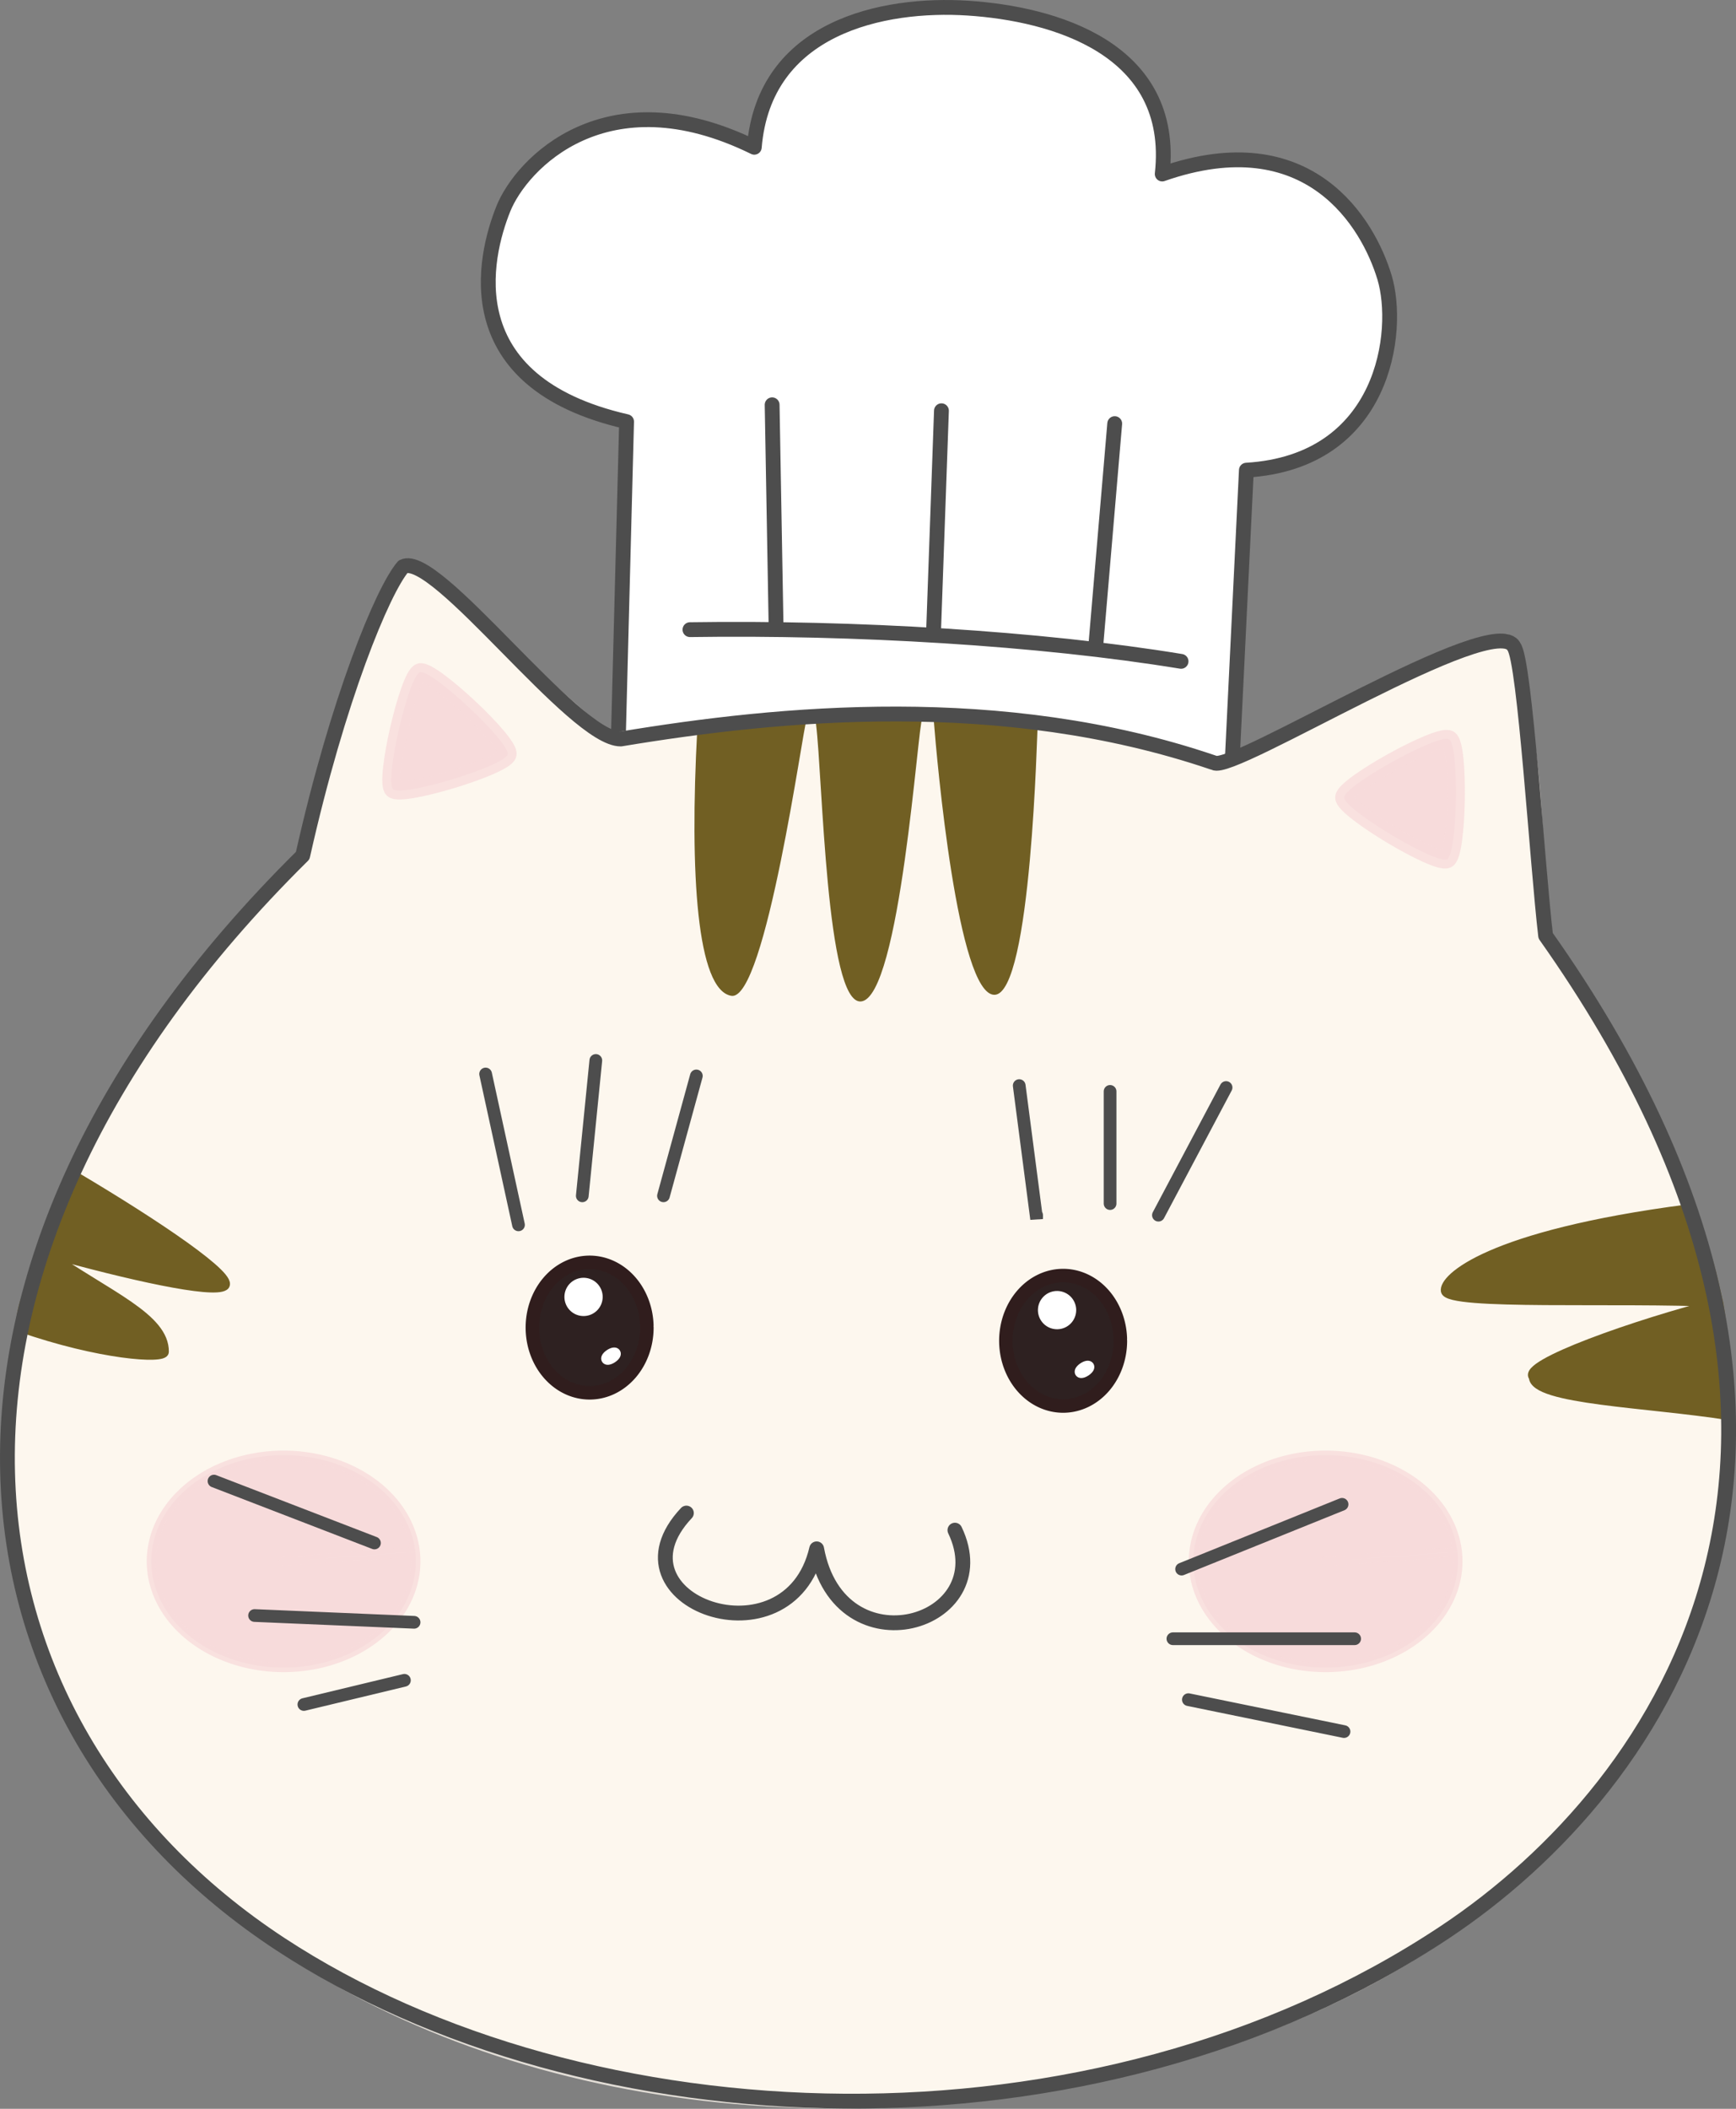 <?xml version="1.0" encoding="UTF-8" standalone="no"?>
<!-- Created with Inkscape (http://www.inkscape.org/) -->

<svg
   width="82.007mm"
   height="99.58mm"
   viewBox="0 0 82.007 99.58"
   version="1.1"
   id="svg1"
   xml:space="preserve"
   inkscape:version="1.4 (e7c3feb1, 2024-10-09)"
   sodipodi:docname="recipe.svg"
   inkscape:export-filename="スタンプ用.png"
   inkscape:export-xdpi="96"
   inkscape:export-ydpi="96"
   xmlns:inkscape="http://www.inkscape.org/namespaces/inkscape"
   xmlns:sodipodi="http://sodipodi.sourceforge.net/DTD/sodipodi-0.dtd"
   xmlns="http://www.w3.org/2000/svg"
   xmlns:svg="http://www.w3.org/2000/svg"><rect x="0" y="0" width="82.007" height="99.58" fill="#808080" stroke="none"/><sodipodi:namedview
     id="namedview1"
     pagecolor="#ffffff"
     bordercolor="#000000"
     borderopacity="0.25"
     inkscape:showpageshadow="2"
     inkscape:pageopacity="0.0"
     inkscape:pagecheckerboard="0"
     inkscape:deskcolor="#d1d1d1"
     inkscape:document-units="mm"
     showguides="false"
     inkscape:zoom="2"
     inkscape:cx="115"
     inkscape:cy="189.5"
     inkscape:window-width="2376"
     inkscape:window-height="1363"
     inkscape:window-x="0"
     inkscape:window-y="25"
     inkscape:window-maximized="0"
     inkscape:current-layer="g1"
     showgrid="false" /><defs
     id="defs1"><linearGradient
       id="swatch30"
       inkscape:swatch="solid"><stop
         style="stop-color:#848484;stop-opacity:0.483;"
         offset="0"
         id="stop30" /></linearGradient><linearGradient
       id="swatch54"
       inkscape:swatch="solid"><stop
         style="stop-color:#fdf7ee;stop-opacity:1;"
         offset="0"
         id="stop54" /></linearGradient><linearGradient
       id="swatch45"
       inkscape:swatch="solid"><stop
         style="stop-color:#e06241;stop-opacity:1;"
         offset="0"
         id="stop45" /></linearGradient><linearGradient
       id="swatch39"
       inkscape:swatch="solid"><stop
         style="stop-color:#e06241;stop-opacity:1;"
         offset="0"
         id="stop39" /></linearGradient><clipPath
       clipPathUnits="userSpaceOnUse"
       id="clipPath99"><path
         id="path100"
         style="fill:#ff0000;fill-opacity:1;fill-rule:nonzero;stroke:none;stroke-width:0.265"
         d="m 156.011,46.908 v 21.249 h 27.856 V 55.047 c -0.266,0.202 -0.54,0.395 -0.814,0.586 -2.736,1.904 -4.993,1.034 -5.417,-0.655 -1.106,-0.319 -2.13,-1.526 -2.397,-3.724 -0.077,-0.637 -0.132,-1.275 -0.181,-1.915 -0.065,-0.874 0.062,-1.702 0.466,-2.431 z m 12.486,1.18 c 0.109,0.002 0.219,0.005 0.329,0.006 1.429,0.084 2.657,0.782 3.839,1.527 0.774,0.487 1.388,0.977 1.929,1.741 0.32,0.453 0.46,0.845 0.672,1.342 0.315,0.846 0.524,1.736 0.476,2.636 0.16,0.458 0.288,0.927 0.362,1.407 0.03,0.194 0.044,0.391 0.067,0.586 0.036,0.641 -0.012,1.289 -0.181,1.902 0.186,0.26 0.367,0.522 0.536,0.794 h -5.3e-4 c 2.975,4.781 -1.615,7.229 -4.994,2.724 -0.024,-0.031 -0.048,-0.062 -0.072,-0.093 -0.891,0.147 -1.788,0.2 -2.689,0.149 -0.878,-0.061 -1.723,-0.306 -2.545,-0.609 -0.601,-0.278 -1.237,-0.56 -1.748,-0.994 -0.17,-0.145 -0.329,-0.304 -0.494,-0.455 -0.136,-0.174 -0.286,-0.337 -0.407,-0.521 -0.274,-0.418 -0.474,-0.889 -0.587,-1.378 -4.206,-1.869 -2.982,-6.102 0.969,-5.54 -0.513,-1.135 -0.545,-2.14 0.086,-3.305 0.414,-0.763 0.952,-0.969 1.63,-1.358 0.794,-0.305 1.639,-0.526 2.494,-0.558 0.109,-0.004 0.219,-0.003 0.328,-0.002 z m 12.24,0.629 c 5.3e-4,-0.011 -0.007,0.021 -0.01,0.032 2e-5,0.022 2.7e-4,0.043 5.3e-4,0.065 0.003,-0.032 0.007,-0.063 0.009,-0.097 z" /></clipPath><clipPath
       clipPathUnits="userSpaceOnUse"
       id="clipPath105"><path
         id="path106"
         style="fill:#ff0000;fill-opacity:1;fill-rule:nonzero;stroke:none;stroke-width:0.265"
         d="m 164.251,30.417 v 25.396 h 24.69 V 38.926 c -0.049,0.055 -0.097,0.11 -0.148,0.162 -0.116,0.12 -0.245,0.227 -0.368,0.34 -0.797,0.658 -1.815,1.007 -2.857,0.85 -0.77,-0.116 -0.992,-0.293 -1.623,-0.63 -0.41,-0.255 -0.783,-0.562 -1.154,-0.869 -0.694,-0.574 -1.182,-1.168 -1.497,-1.748 -0.337,-0.494 -0.627,-1.021 -0.87,-1.57 -0.105,-0.237 -0.192,-0.482 -0.288,-0.723 -0.449,-1.287 -0.863,-2.71 -0.286,-4.043 0.041,-0.096 0.09,-0.188 0.143,-0.278 z m 20.958,1.392 c -0.009,-0.001 0.003,0.097 0.011,0.133 0.008,0.035 0.026,0.093 0.038,0.138 0.003,0.002 0.005,0.005 0.008,0.007 8e-5,-0.018 5.3e-4,-0.031 5.3e-4,-0.05 -2e-4,-0.076 -0.019,-0.153 -0.052,-0.221 -0.002,-0.005 -0.004,-0.007 -0.006,-0.007 z m 1.65,1.318 c -0.07,0.006 -0.14,0.013 -0.21,0.019 0.095,0.011 0.191,0.014 0.292,0.004 0.028,-0.003 -0.055,-0.015 -0.082,-0.023 z m -10.042,2.115 c 0.15,5.29e-4 0.3,0.007 0.45,0.02 0.998,0.089 1.176,0.244 2.083,0.62 0.296,0.205 0.615,0.381 0.889,0.615 0.948,0.811 1.531,1.934 1.875,3.112 0.065,0.223 0.109,0.452 0.163,0.677 0.177,0.972 0.324,1.789 0.158,2.548 3.124,1.327 2.345,5.244 -2.346,5.253 -0.898,0.002 -1.796,0.007 -2.694,-0.025 -1.17,-0.071 -2.35,-0.201 -3.471,-0.563 -0.239,-0.077 -0.472,-0.174 -0.708,-0.261 -1.512,-0.631 -2.65,-1.794 -3.664,-3.041 -0.769,-1.046 -1.649,-2.364 -1.568,-3.731 0.029,-0.495 0.212,-0.968 0.318,-1.452 0.255,-0.38 0.457,-0.801 0.764,-1.141 1.116,-1.237 3.101,-1.743 4.656,-2.143 1.02,-0.207 2.048,-0.494 3.096,-0.49 z m 0.003,6.917 c -0.003,0.006 -0.006,0.012 -0.009,0.017 -0.016,0.027 -0.022,0.082 -0.02,0.128 0.015,0.002 0.03,0.004 0.045,0.006 -0.002,-0.036 -0.009,-0.092 -0.016,-0.15 z" /></clipPath><clipPath
       clipPathUnits="userSpaceOnUse"
       id="clipPath115"><path
         id="path116"
         style="fill:#ff0000;fill-opacity:1;fill-rule:nonzero;stroke:none;stroke-width:0.265"
         d="M 170.038,13.084 V 43.15 H 189.683 V 22.17 c -0.393,0.239 -0.784,0.393 -1.159,0.468 0.008,0.751 -0.197,1.629 -0.694,2.597 -0.197,0.385 -0.399,0.767 -0.641,1.126 -0.115,0.166 -0.224,0.337 -0.346,0.498 -0.085,0.112 -0.174,0.219 -0.264,0.325 -0.014,0.069 -0.025,0.138 -0.041,0.206 -0.252,0.767 -0.298,1.053 -0.723,1.752 -0.601,0.987 -1.425,1.783 -2.463,2.302 -0.359,0.179 -0.749,0.287 -1.124,0.431 -0.374,0.076 -0.744,0.172 -1.121,0.227 -0.659,0.096 -1.506,0.112 -2.169,0.124 -1.247,0.024 -2.495,0.028 -3.74,-0.042 -1.424,-0.219 -1.757,-0.116 -3.074,-1.188 -0.805,-0.654 -1.055,-2.03 -1.118,-3.013 -0.009,-0.59 -0.025,-0.749 0.028,-1.35 0.097,-1.087 0.354,-2.154 0.768,-3.163 0.354,-0.761 0.424,-0.996 0.929,-1.705 0.63,-0.885 1.497,-1.576 2.435,-2.107 0.213,-0.101 0.421,-0.212 0.638,-0.304 0.804,-0.341 1.666,-0.553 2.537,-0.615 -0.007,-0.206 -0.014,-0.412 -0.002,-0.617 0.076,-1.283 0.628,-2.499 1.288,-3.577 0.147,-0.205 0.285,-0.416 0.442,-0.614 0.24,-0.303 0.502,-0.585 0.78,-0.846 z m 9.099,12.606 c -0.029,-8.73e-4 0.055,0.015 0.083,0.022 0.066,0.003 0.13,9.52e-4 0.194,-0.004 -0.093,-0.009 -0.185,-0.015 -0.277,-0.018 z" /></clipPath><clipPath
       clipPathUnits="userSpaceOnUse"
       id="clipPath109"><path
         id="path110"
         style="fill:#ff0000;fill-opacity:1;fill-rule:nonzero;stroke:none;stroke-width:0.265"
         d="M 7.653,64.524 V 141.634 H 205.539 L 207.445,61.648 203.422,8.168 Z M 139.661,67.77 c 2.119,-0.353 1.173,0.173 0.621,1.396 -0.383,0.849 -3.11,-0.47 -3.546,-0.504 -1.758,-0.135 1.667,-0.682 2.925,-0.892 z M 36.575,93.1 c 1.236,0.072 -1.099,1.546 -2.665,2.154 -0.081,0.031 -0.161,0.063 -0.242,0.094 -0.375,0.15 -0.742,0.112 -1.098,0.304 -0.536,-1.066 -1.936,-0.338 -0.213,-1.335 1.318,-0.763 3.622,-1.252 4.217,-1.217 z m 9.187,14.948 c 1.335,-1.302 1.616,1.146 0.138,2.355 -0.525,0.429 -1.873,1.99 -2.451,1.631 -1.832,-1.137 -2.143,-1.399 -0.267,-2.064 0.716,-0.595 1.879,-1.238 2.58,-1.922 z"
         sodipodi:nodetypes="ccccccssssssccsssssss" /></clipPath></defs><path
     id="path69"
     style="display:inline;fill:#ffffff;fill-opacity:1;stroke:#4d4d4d;stroke-width:0.7;stroke-linecap:round;stroke-linejoin:round;stroke-dasharray:none;stroke-opacity:1;paint-order:markers fill stroke"
     d="m 52.658,20.004 -0.889,10.43 m -7.296,-11.038 -0.374,10.477 m -7.624,-10.758 0.187,10.524 m -4.069,0.094 c 7.749,-0.116 16.511,0.4 23.199,1.497 M 29.178,36.093 29.599,19.91 C 21.446,18.044 22.864,12.136 23.776,9.862 24.634,7.726 28.634,3.518 35.632,6.954 c 0.467,-5.684 6.093,-6.831 10.101,-6.569 4.011,0.262 9.828,1.882 9.169,7.832 6.96,-2.43 9.739,2.35 10.502,4.883 0.758,2.515 0.03,8.708 -6.526,9.102 l -0.748,15.341 z"
     inkscape:label="きじしろのコック帽"
     sodipodi:insensitive="true" /><g
     id="g1"
     inkscape:label="face"
     style="display:inline"
     sodipodi:insensitive="true"
     transform="translate(-51.831,-21.156)"><g
       id="g33-9"
       style="display:inline"
       inkscape:label="がく顔　★変える"
       transform="translate(-19.582,-9.986)"><g
         inkscape:groupmode="layer"
         id="g2-5"
         inkscape:label="下地カラー"
         style="display:inline;fill:#fdf7ee;fill-opacity:1;stroke:#fdf7ee;stroke-opacity:0.784"><path
           style="display:inline;fill:#fdf7ee;fill-opacity:1;fill-rule:nonzero;stroke:#fdf7ee;stroke-width:0.417;stroke-linecap:butt;stroke-linejoin:bevel;stroke-dasharray:none;stroke-dashoffset:0;stroke-opacity:0.784;paint-order:markers fill stroke"
           d="m 85.573,71.838 c 1.376,-4.653 2.526,-9.492 5.074,-14.145 2.944,2.125 5.939,5.348 9.536,8.282 13.302,-1.94 20.285,-1.709 28.953,1.304 4.066,-2.147 9.225,-4.761 13.519,-5.998 1.567,5.026 1.337,9.627 1.789,14.43 17.177,21.873 7.802,46.972 -20.225,53.293 -34.554,7.792 -65.483,-15.863 -46.668,-47.534 2.055,-3.46 5.384,-7.514 8.021,-9.633 z"
           id="path1-8"
           sodipodi:nodetypes="ccccccssc" /></g><g
         inkscape:groupmode="layer"
         id="layer1-1"
         inkscape:label="右の柄"
         style="display:inline"
         transform="translate(-0.529,0.529)"><path
           style="display:inline;fill:#715f23;fill-opacity:1;stroke:#715f23;stroke-width:0.417;stroke-linejoin:bevel;stroke-opacity:1;paint-order:markers fill stroke"
           d="m 151.682,87.694 c -9.483,1.233 -11.579,3.303 -11.466,3.881 0.141,0.719 8.135,0.32 12.933,0.547 -3.938,0.997 -9.359,2.918 -8.778,3.517 0.035,1.097 5.433,1.22 9.23,1.827 -0.049,-1.766 -0.165,-3.531 -0.457,-5.297 -0.319,-1.314 -0.459,-2.363 -1.462,-4.475 z"
           id="path2-7"
           sodipodi:nodetypes="csccccc" /></g><g
         inkscape:groupmode="layer"
         id="layer17-52"
         inkscape:label="左の柄"
         style="display:inline"
         transform="translate(3.175,1.058)"><path
           style="display:inline;fill:#715f23;fill-opacity:1;stroke:#715f23;stroke-width:0.417;stroke-linejoin:bevel;stroke-opacity:1;paint-order:markers fill stroke"
           d="m 71.707,85.567 c 3.999,2.365 7.693,4.874 7.13,5.251 -0.567,0.38 -4.477,-0.485 -8.389,-1.581 2.912,2.026 5.581,3.057 5.558,4.686 -0.005,0.369 -3.063,0.16 -6.828,-1.154 0.084,-1.431 0.66,-2.215 1.228,-3.646 0.542,-1.142 0.316,-2.416 1.301,-3.557 z"
           id="path3-0"
           sodipodi:nodetypes="cscsccc"
           inkscape:label="" /></g></g><path
       style="display:inline;fill:#715f23;fill-opacity:1;fill-rule:evenodd;stroke:none;stroke-width:0.1;stroke-linecap:round;stroke-linejoin:round;stroke-dasharray:none;stroke-opacity:1;paint-order:stroke markers fill"
       d="m 84.769,55.608 c -0.369,6.839 -0.01,12.306 1.611,12.572 1.621,0.266 3.409,-12.841 3.535,-12.939 0.038,0.005 0.424,-0.206 0.465,0.117 0.31,2.46 0.476,13.218 2.12,13.088 1.859,-0.147 2.704,-13.247 2.892,-13.316 0.228,-0.042 0.539,-0.108 0.554,0.094 0.139,1.802 1.127,12.924 2.863,12.908 1.76,-0.016 2.013,-12.701 2.04,-12.688 -4.765,-0.848 -10.002,-1.001 -16.079,0.162 z"
       id="path2"
       sodipodi:nodetypes="czcsscsscc"
       inkscape:label="あたまの縞模様" /><g
       id="g271"
       style="display:inline"
       inkscape:label="顔面　共通　★変える"
       sodipodi:insensitive="true"><g
         inkscape:groupmode="layer"
         id="g245"
         inkscape:label="ほほピンク 3000"
         style="display:inline"
         transform="translate(-19.754,-9.868)"><path
           style="fill:#f7dbdb;fill-opacity:1;stroke:#f7dbdb;stroke-width:0.428;stroke-linecap:round;stroke-linejoin:round;stroke-dasharray:none;stroke-opacity:0.784;paint-order:markers fill stroke"
           id="path244"
           sodipodi:type="arc"
           sodipodi:cx="134.20709"
           sodipodi:cy="104.75368"
           sodipodi:rx="6.2503314"
           sodipodi:ry="5.0174007"
           sodipodi:start="6.1940715"
           sodipodi:end="6.1925674"
           sodipodi:arc-type="slice"
           d="m 140.433,104.307 a 6.25,5.017 0 0 1 -5.667,5.444 6.25,5.017 0 0 1 -6.784,-4.547 6.25,5.017 0 0 1 5.662,-5.447 6.25,5.017 0 0 1 6.788,4.543 l -6.225,0.454 z" /><path
           style="fill:#f7dbdb;fill-opacity:1;stroke:#f7dbdb;stroke-width:0.428;stroke-linecap:round;stroke-linejoin:round;stroke-dasharray:none;stroke-opacity:0.784;paint-order:markers fill stroke"
           id="path245"
           sodipodi:type="arc"
           sodipodi:cx="84.981079"
           sodipodi:cy="104.75368"
           sodipodi:rx="6.2503314"
           sodipodi:ry="5.0174007"
           sodipodi:start="6.1940715"
           sodipodi:end="6.1925674"
           sodipodi:arc-type="slice"
           d="m 91.207,104.307 a 6.25,5.017 0 0 1 -5.667,5.444 6.25,5.017 0 0 1 -6.784,-4.547 6.25,5.017 0 0 1 5.662,-5.447 6.25,5.017 0 0 1 6.788,4.543 l -6.225,0.454 z" /></g><g
         inkscape:groupmode="layer"
         id="g251"
         inkscape:label="みみ"
         style="display:inline"
         transform="translate(-19.754,-9.868)"><path
           sodipodi:type="star"
           style="fill:#f7dbdb;fill-opacity:1;stroke:#f7dbdb;stroke-width:0.817;stroke-linecap:round;stroke-linejoin:round;stroke-dasharray:none;stroke-opacity:0.784;paint-order:markers fill stroke"
           id="path250"
           inkscape:flatsided="true"
           sodipodi:sides="3"
           sodipodi:cx="139.27583"
           sodipodi:cy="65.025833"
           sodipodi:r1="3.1796768"
           sodipodi:r2="1.7762142"
           sodipodi:arg1="2.3246938"
           sodipodi:arg2="3.3718914"
           inkscape:rounded="0.1"
           inkscape:randomized="0"
           d="m 137.099,67.344 c -0.402,-0.377 0.73,-5.203 1.257,-5.362 0.527,-0.159 4.141,3.234 4.015,3.77 -0.126,0.536 -4.871,1.969 -5.272,1.592 z"
           inkscape:transform-center-x="0.80782114"
           inkscape:transform-center-y="0.12173224"
           transform="matrix(0.693,0.762,-0.763,0.691,91.452,-82.323)" /><path
           sodipodi:type="star"
           style="fill:#f7dbdb;fill-opacity:1;stroke:#f7dbdb;stroke-width:0.817;stroke-linecap:round;stroke-linejoin:round;stroke-dasharray:none;stroke-opacity:0.784;paint-order:markers fill stroke"
           id="path251"
           inkscape:flatsided="true"
           sodipodi:sides="3"
           sodipodi:cx="139.27583"
           sodipodi:cy="65.025833"
           sodipodi:r1="3.1796768"
           sodipodi:r2="1.7762142"
           sodipodi:arg1="2.3246938"
           sodipodi:arg2="3.3718914"
           inkscape:rounded="0.1"
           inkscape:randomized="0"
           d="m 137.099,67.344 c -0.402,-0.377 0.73,-5.203 1.257,-5.362 0.527,-0.159 4.141,3.234 4.015,3.77 -0.126,0.536 -4.871,1.969 -5.272,1.592 z"
           inkscape:transform-center-x="-0.29043652"
           inkscape:transform-center-y="-0.47871775"
           transform="matrix(-0.511,0.893,-0.892,-0.514,221.554,-25.048)" /></g><g
         inkscape:groupmode="layer"
         id="g252"
         inkscape:label="くち "
         style="display:inline"
         transform="matrix(0.781,0,0,0.781,4.588,11.771)"><path
           style="fill:none;fill-opacity:1;stroke:#4d4d4d;stroke-width:0.896;stroke-linecap:round;stroke-linejoin:round;stroke-dasharray:none;stroke-opacity:1;paint-order:markers fill stroke"
           d="m 102.007,103.5 c -4.998,5.315 6.206,9.362 7.879,2.163 1.371,7.447 11.086,4.553 8.363,-1.13"
           id="path252"
           sodipodi:nodetypes="ccc" /></g><g
         inkscape:groupmode="layer"
         id="g258"
         inkscape:label="ひげ"
         style="display:inline;stroke-width:0.6;stroke-dasharray:none"
         transform="translate(-19.754,-9.868)"><path
           style="display:inline;fill:none;fill-opacity:1;stroke:#4d4d4d;stroke-width:0.6;stroke-linecap:round;stroke-linejoin:round;stroke-dasharray:none;stroke-opacity:1;paint-order:markers fill stroke"
           d="m 127.403,105.119 7.58,-3.059"
           id="path253" /><path
           style="display:inline;fill:none;fill-opacity:1;stroke:#4d4d4d;stroke-width:0.6;stroke-linecap:round;stroke-linejoin:round;stroke-dasharray:none;stroke-opacity:1;paint-order:markers fill stroke"
           d="m 126.992,108.407 h 8.585"
           id="path254" /><path
           style="fill:none;fill-opacity:1;stroke:#4d4d4d;stroke-width:0.6;stroke-linecap:round;stroke-linejoin:round;stroke-dasharray:none;stroke-opacity:1;paint-order:markers fill stroke"
           d="m 127.723,111.284 7.352,1.507"
           id="path255" /><path
           style="fill:none;fill-opacity:1;stroke:#4d4d4d;stroke-width:0.6;stroke-linecap:round;stroke-linejoin:round;stroke-dasharray:none;stroke-opacity:1;paint-order:markers fill stroke"
           d="m 89.274,103.886 -7.58,-2.923"
           id="path256" /><path
           style="fill:none;fill-opacity:1;stroke:#4d4d4d;stroke-width:0.6;stroke-linecap:round;stroke-linejoin:round;stroke-dasharray:none;stroke-opacity:1;paint-order:markers fill stroke"
           d="m 91.146,107.631 -7.535,-0.32"
           id="path257" /><path
           style="fill:none;fill-opacity:1;stroke:#4d4d4d;stroke-width:0.6;stroke-linecap:round;stroke-linejoin:round;stroke-dasharray:none;stroke-opacity:1;paint-order:markers fill stroke"
           d="m 90.689,110.37 -4.749,1.142"
           id="path258" /></g><g
         inkscape:groupmode="layer"
         id="g264"
         inkscape:label="オリジナルまつ毛"
         style="display:inline;stroke-width:0.6;stroke-dasharray:none"
         transform="translate(-19.754,-9.868)"><path
           style="fill:#010101;fill-opacity:1;stroke:#4d4d4d;stroke-width:0.6;stroke-linecap:round;stroke-linejoin:bevel;stroke-dasharray:none;stroke-opacity:1;paint-order:markers fill stroke"
           d="m 94.525,81.739 1.553,7.124"
           id="path259" /><path
           style="fill:#010101;fill-opacity:1;stroke:#4d4d4d;stroke-width:0.6;stroke-linecap:round;stroke-linejoin:bevel;stroke-dasharray:none;stroke-opacity:1;paint-order:markers fill stroke"
           d="m 99.731,81.1 -0.639,6.393"
           id="path260" /><path
           style="fill:#010101;fill-opacity:1;stroke:#4d4d4d;stroke-width:0.6;stroke-linecap:round;stroke-linejoin:bevel;stroke-dasharray:none;stroke-opacity:1;paint-order:markers fill stroke"
           d="m 104.48,81.83 -1.553,5.662"
           id="path261" /><path
           style="fill:#010101;fill-opacity:1;stroke:#4d4d4d;stroke-width:0.6;stroke-linecap:round;stroke-linejoin:bevel;stroke-dasharray:none;stroke-opacity:1;paint-order:markers fill stroke"
           d="m 119.732,82.287 0.822,6.302 v -0.183"
           id="path262" /><path
           style="fill:#010101;fill-opacity:1;stroke:#4d4d4d;stroke-width:0.6;stroke-linecap:round;stroke-linejoin:bevel;stroke-dasharray:none;stroke-opacity:1;paint-order:markers fill stroke"
           d="m 124.024,82.561 v 5.297"
           id="path263" /><path
           style="fill:#010101;fill-opacity:1;stroke:#4d4d4d;stroke-width:0.6;stroke-linecap:round;stroke-linejoin:bevel;stroke-dasharray:none;stroke-opacity:1;paint-order:markers fill stroke"
           d="m 129.504,82.378 -3.196,6.028"
           id="path264" /></g><g
         id="g267"
         transform="matrix(0.371,0,0,0.371,43.241,35.779)"
         style="display:inline"
         inkscape:label="右目　　"><path
           style="fill:#2e2121;fill-opacity:1;fill-rule:evenodd;stroke:#301d1d;stroke-width:1.717;stroke-linecap:round;stroke-linejoin:round;stroke-dasharray:none;stroke-opacity:1;paint-order:stroke markers fill"
           id="path265"
           sodipodi:type="arc"
           sodipodi:cx="158.52136"
           sodipodi:cy="131.24188"
           sodipodi:rx="7.2900667"
           sodipodi:ry="8.3031368"
           sodipodi:start="0"
           sodipodi:end="6.2468183"
           sodipodi:open="true"
           sodipodi:arc-type="arc"
           d="m 165.811,131.242 a 7.29,8.303 0 0 1 -7.224,8.303 7.29,8.303 0 0 1 -7.355,-8.152 7.29,8.303 0 0 1 7.09,-8.451 7.29,8.303 0 0 1 7.484,7.998" /><path
           style="display:inline;fill:#ffffff;fill-opacity:1;fill-rule:evenodd;stroke:#ffffff;stroke-width:1.407;stroke-linecap:round;stroke-linejoin:round;stroke-dasharray:none;stroke-opacity:1;paint-order:stroke markers fill"
           id="path266"
           sodipodi:type="arc"
           sodipodi:cx="59.897339"
           sodipodi:cy="201.50378"
           sodipodi:rx="0.6371333"
           sodipodi:ry="0.22299665"
           sodipodi:start="0"
           sodipodi:end="6.2468183"
           sodipodi:open="true"
           sodipodi:arc-type="arc"
           d="m 60.534,201.504 a 0.637,0.223 0 0 1 -0.631,0.223 0.637,0.223 0 0 1 -0.643,-0.219 0.637,0.223 0 0 1 0.62,-0.227 0.637,0.223 0 0 1 0.654,0.215"
           transform="rotate(-33.533)" /><path
           style="fill:#ffffff;fill-opacity:1;fill-rule:evenodd;stroke:#ffffff;stroke-width:1.557;stroke-linecap:round;stroke-linejoin:round;stroke-dasharray:none;stroke-opacity:1;paint-order:stroke markers fill"
           id="path267"
           sodipodi:type="arc"
           sodipodi:cx="157.7478"
           sodipodi:cy="127.33849"
           sodipodi:rx="1.6564517"
           sodipodi:ry="1.6564517"
           sodipodi:start="0"
           sodipodi:end="6.2468183"
           sodipodi:open="true"
           sodipodi:arc-type="arc"
           d="m 159.404,127.338 a 1.656,1.656 0 0 1 -1.641,1.656 1.656,1.656 0 0 1 -1.671,-1.626 1.656,1.656 0 0 1 1.611,-1.686 1.656,1.656 0 0 1 1.701,1.596" /></g><g
         id="g270"
         transform="matrix(0.371,0,0,0.371,43.521,35.685)"
         style="display:inline"
         inkscape:label="左目　　"><path
           style="display:inline;fill:#2e2121;fill-opacity:1;fill-rule:evenodd;stroke:#301d1d;stroke-width:1.717;stroke-linecap:round;stroke-linejoin:round;stroke-dasharray:none;stroke-opacity:1;paint-order:stroke markers fill"
           id="path268"
           sodipodi:type="arc"
           sodipodi:cx="97.474724"
           sodipodi:cy="129.81389"
           sodipodi:rx="7.2900667"
           sodipodi:ry="8.3031368"
           sodipodi:start="0"
           sodipodi:end="6.2468183"
           sodipodi:open="true"
           sodipodi:arc-type="arc"
           d="m 104.765,129.814 a 7.29,8.303 0 0 1 -7.224,8.303 7.29,8.303 0 0 1 -7.355,-8.152 7.29,8.303 0 0 1 7.09,-8.451 7.29,8.303 0 0 1 7.484,7.998" /><path
           style="display:inline;fill:#ffffff;fill-opacity:1;fill-rule:evenodd;stroke:#ffffff;stroke-width:1.407;stroke-linecap:round;stroke-linejoin:round;stroke-dasharray:none;stroke-opacity:1;paint-order:stroke markers fill"
           id="path269"
           sodipodi:type="arc"
           sodipodi:cx="9.7996788"
           sodipodi:cy="166.59018"
           sodipodi:rx="0.6371333"
           sodipodi:ry="0.22299665"
           sodipodi:start="0"
           sodipodi:end="6.2468183"
           sodipodi:open="true"
           sodipodi:arc-type="arc"
           d="m 10.437,166.59 a 0.637,0.223 0 0 1 -0.631,0.223 0.637,0.223 0 0 1 -0.643,-0.219 0.637,0.223 0 0 1 0.62,-0.227 0.637,0.223 0 0 1 0.654,0.215"
           transform="rotate(-33.533)" /><path
           style="fill:#ffffff;fill-opacity:1;fill-rule:evenodd;stroke:#ffffff;stroke-width:1.557;stroke-linecap:round;stroke-linejoin:round;stroke-dasharray:none;stroke-opacity:1;paint-order:stroke markers fill"
           id="path270"
           sodipodi:type="arc"
           sodipodi:cx="96.701202"
           sodipodi:cy="125.91051"
           sodipodi:rx="1.6564517"
           sodipodi:ry="1.6564517"
           sodipodi:start="0"
           sodipodi:end="6.2468183"
           sodipodi:open="true"
           sodipodi:arc-type="arc"
           d="m 98.358,125.911 a 1.656,1.656 0 0 1 -1.641,1.656 1.656,1.656 0 0 1 -1.671,-1.626 1.656,1.656 0 0 1 1.611,-1.686 1.656,1.656 0 0 1 1.701,1.596" /></g></g><path
       style="display:inline;fill:none;fill-rule:evenodd;stroke:#4d4d4d;stroke-width:0.7;stroke-linecap:round;stroke-linejoin:round;stroke-dasharray:none;stroke-opacity:1;paint-order:stroke markers fill"
       d="M 109.112,57.154 C 99.183,53.787 88.676,54.804 81.157,56.052 c -2.21,0.023 -8.747,-8.915 -10.283,-8.138 -0.958,1.11 -3.081,6.227 -4.744,13.646 -19.828,19.59 -16.997,40.941 -1.049,51.404 14.399,9.447 38.355,10.505 55.013,-0.574 10.373,-6.899 21.618,-23.19 4.751,-47.049 -0.393,-3.324 -0.981,-12.975 -1.495,-13.639 -0.851,-1.829 -13.32,5.996 -14.167,5.474"
       id="path235-8"
       sodipodi:nodetypes="ccccssccc"
       inkscape:label="新・輪郭　★変える" /></g><script
     id="mesh_polyfill"
     type="text/javascript">
!function(){const t=&quot;http://www.w3.org/2000/svg&quot;,e=&quot;http://www.w3.org/1999/xlink&quot;,s=&quot;http://www.w3.org/1999/xhtml&quot;,r=2;if(document.createElementNS(t,&quot;meshgradient&quot;).x)return;const n=(t,e,s,r)=&gt;{let n=new x(.5*(e.x+s.x),.5*(e.y+s.y)),o=new x(.5*(t.x+e.x),.5*(t.y+e.y)),i=new x(.5*(s.x+r.x),.5*(s.y+r.y)),a=new x(.5*(n.x+o.x),.5*(n.y+o.y)),h=new x(.5*(n.x+i.x),.5*(n.y+i.y)),l=new x(.5*(a.x+h.x),.5*(a.y+h.y));return[[t,o,a,l],[l,h,i,r]]},o=t=&gt;{let e=t[0].distSquared(t[1]),s=t[2].distSquared(t[3]),r=.25*t[0].distSquared(t[2]),n=.25*t[1].distSquared(t[3]),o=e&gt;s?e:s,i=r&gt;n?r:n;return 18*(o&gt;i?o:i)},i=(t,e)=&gt;Math.sqrt(t.distSquared(e)),a=(t,e)=&gt;t.scale(2/3).add(e.scale(1/3)),h=t=&gt;{let e,s,r,n,o,i,a,h=new g;return t.match(/(\w+\(\s*[^)]+\))+/g).forEach(t=&gt;{let l=t.match(/[\w.-]+/g),d=l.shift();switch(d){case&quot;translate&quot;:2===l.length?e=new g(1,0,0,1,l[0],l[1]):(console.error(&quot;mesh.js: translate does not have 2 arguments!&quot;),e=new g(1,0,0,1,0,0)),h=h.append(e);break;case&quot;scale&quot;:1===l.length?s=new g(l[0],0,0,l[0],0,0):2===l.length?s=new g(l[0],0,0,l[1],0,0):(console.error(&quot;mesh.js: scale does not have 1 or 2 arguments!&quot;),s=new g(1,0,0,1,0,0)),h=h.append(s);break;case&quot;rotate&quot;:if(3===l.length&amp;&amp;(e=new g(1,0,0,1,l[1],l[2]),h=h.append(e)),l[0]){r=l[0]*Math.PI/180;let t=Math.cos(r),e=Math.sin(r);Math.abs(t)&lt;1e-16&amp;&amp;(t=0),Math.abs(e)&lt;1e-16&amp;&amp;(e=0),a=new g(t,e,-e,t,0,0),h=h.append(a)}else console.error(&quot;math.js: No argument to rotate transform!&quot;);3===l.length&amp;&amp;(e=new g(1,0,0,1,-l[1],-l[2]),h=h.append(e));break;case&quot;skewX&quot;:l[0]?(r=l[0]*Math.PI/180,n=Math.tan(r),o=new g(1,0,n,1,0,0),h=h.append(o)):console.error(&quot;math.js: No argument to skewX transform!&quot;);break;case&quot;skewY&quot;:l[0]?(r=l[0]*Math.PI/180,n=Math.tan(r),i=new g(1,n,0,1,0,0),h=h.append(i)):console.error(&quot;math.js: No argument to skewY transform!&quot;);break;case&quot;matrix&quot;:6===l.length?h=h.append(new g(...l)):console.error(&quot;math.js: Incorrect number of arguments for matrix!&quot;);break;default:console.error(&quot;mesh.js: Unhandled transform type: &quot;+d)}}),h},l=t=&gt;{let e=[],s=t.split(/[ ,]+/);for(let t=0,r=s.length-1;t&lt;r;t+=2)e.push(new x(parseFloat(s[t]),parseFloat(s[t+1])));return e},d=(t,e)=&gt;{for(let s in e)t.setAttribute(s,e[s])},c=(t,e,s,r,n)=&gt;{let o,i,a=[0,0,0,0];for(let h=0;h&lt;3;++h)e[h]&lt;t[h]&amp;&amp;e[h]&lt;s[h]||t[h]&lt;e[h]&amp;&amp;s[h]&lt;e[h]?a[h]=0:(a[h]=.5*((e[h]-t[h])/r+(s[h]-e[h])/n),o=Math.abs(3*(e[h]-t[h])/r),i=Math.abs(3*(s[h]-e[h])/n),a[h]&gt;o?a[h]=o:a[h]&gt;i&amp;&amp;(a[h]=i));return a},u=[[1,0,0,0,0,0,0,0,0,0,0,0,0,0,0,0],[0,0,0,0,1,0,0,0,0,0,0,0,0,0,0,0],[-3,3,0,0,-2,-1,0,0,0,0,0,0,0,0,0,0],[2,-2,0,0,1,1,0,0,0,0,0,0,0,0,0,0],[0,0,0,0,0,0,0,0,1,0,0,0,0,0,0,0],[0,0,0,0,0,0,0,0,0,0,0,0,1,0,0,0],[0,0,0,0,0,0,0,0,-3,3,0,0,-2,-1,0,0],[0,0,0,0,0,0,0,0,2,-2,0,0,1,1,0,0],[-3,0,3,0,0,0,0,0,-2,0,-1,0,0,0,0,0],[0,0,0,0,-3,0,3,0,0,0,0,0,-2,0,-1,0],[9,-9,-9,9,6,3,-6,-3,6,-6,3,-3,4,2,2,1],[-6,6,6,-6,-3,-3,3,3,-4,4,-2,2,-2,-2,-1,-1],[2,0,-2,0,0,0,0,0,1,0,1,0,0,0,0,0],[0,0,0,0,2,0,-2,0,0,0,0,0,1,0,1,0],[-6,6,6,-6,-4,-2,4,2,-3,3,-3,3,-2,-1,-2,-1],[4,-4,-4,4,2,2,-2,-2,2,-2,2,-2,1,1,1,1]],f=t=&gt;{let e=[];for(let s=0;s&lt;16;++s){e[s]=0;for(let r=0;r&lt;16;++r)e[s]+=u[s][r]*t[r]}return e},p=(t,e,s)=&gt;{const r=e*e,n=s*s,o=e*e*e,i=s*s*s;return t[0]+t[1]*e+t[2]*r+t[3]*o+t[4]*s+t[5]*s*e+t[6]*s*r+t[7]*s*o+t[8]*n+t[9]*n*e+t[10]*n*r+t[11]*n*o+t[12]*i+t[13]*i*e+t[14]*i*r+t[15]*i*o},y=t=&gt;{let e=[],s=[],r=[];for(let s=0;s&lt;4;++s)e[s]=[],e[s][0]=n(t[0][s],t[1][s],t[2][s],t[3][s]),e[s][1]=[],e[s][1].push(...n(...e[s][0][0])),e[s][1].push(...n(...e[s][0][1])),e[s][2]=[],e[s][2].push(...n(...e[s][1][0])),e[s][2].push(...n(...e[s][1][1])),e[s][2].push(...n(...e[s][1][2])),e[s][2].push(...n(...e[s][1][3]));for(let t=0;t&lt;8;++t){s[t]=[];for(let r=0;r&lt;4;++r)s[t][r]=[],s[t][r][0]=n(e[0][2][t][r],e[1][2][t][r],e[2][2][t][r],e[3][2][t][r]),s[t][r][1]=[],s[t][r][1].push(...n(...s[t][r][0][0])),s[t][r][1].push(...n(...s[t][r][0][1])),s[t][r][2]=[],s[t][r][2].push(...n(...s[t][r][1][0])),s[t][r][2].push(...n(...s[t][r][1][1])),s[t][r][2].push(...n(...s[t][r][1][2])),s[t][r][2].push(...n(...s[t][r][1][3]))}for(let t=0;t&lt;8;++t){r[t]=[];for(let e=0;e&lt;8;++e)r[t][e]=[],r[t][e][0]=s[t][0][2][e],r[t][e][1]=s[t][1][2][e],r[t][e][2]=s[t][2][2][e],r[t][e][3]=s[t][3][2][e]}return r};class x{constructor(t,e){this.x=t||0,this.y=e||0}toString(){return`(x=${this.x}, y=${this.y})`}clone(){return new x(this.x,this.y)}add(t){return new x(this.x+t.x,this.y+t.y)}scale(t){return void 0===t.x?new x(this.x*t,this.y*t):new x(this.x*t.x,this.y*t.y)}distSquared(t){let e=this.x-t.x,s=this.y-t.y;return e*e+s*s}transform(t){let e=this.x*t.a+this.y*t.c+t.e,s=this.x*t.b+this.y*t.d+t.f;return new x(e,s)}}class g{constructor(t,e,s,r,n,o){void 0===t?(this.a=1,this.b=0,this.c=0,this.d=1,this.e=0,this.f=0):(this.a=t,this.b=e,this.c=s,this.d=r,this.e=n,this.f=o)}toString(){return`affine: ${this.a} ${this.c} ${this.e} \n       ${this.b} ${this.d} ${this.f}`}append(t){t instanceof g||console.error(&quot;mesh.js: argument to Affine.append is not affine!&quot;);let e=this.a*t.a+this.c*t.b,s=this.b*t.a+this.d*t.b,r=this.a*t.c+this.c*t.d,n=this.b*t.c+this.d*t.d,o=this.a*t.e+this.c*t.f+this.e,i=this.b*t.e+this.d*t.f+this.f;return new g(e,s,r,n,o,i)}}class w{constructor(t,e){this.nodes=t,this.colors=e}paintCurve(t,e){if(o(this.nodes)&gt;r){const s=n(...this.nodes);let r=[[],[]],o=[[],[]];for(let t=0;t&lt;4;++t)r[0][t]=this.colors[0][t],r[1][t]=(this.colors[0][t]+this.colors[1][t])/2,o[0][t]=r[1][t],o[1][t]=this.colors[1][t];let i=new w(s[0],r),a=new w(s[1],o);i.paintCurve(t,e),a.paintCurve(t,e)}else{let s=Math.round(this.nodes[0].x);if(s&gt;=0&amp;&amp;s&lt;e){let r=4*(~~this.nodes[0].y*e+s);t[r]=Math.round(this.colors[0][0]),t[r+1]=Math.round(this.colors[0][1]),t[r+2]=Math.round(this.colors[0][2]),t[r+3]=Math.round(this.colors[0][3])}}}}class m{constructor(t,e){this.nodes=t,this.colors=e}split(){let t=[[],[],[],[]],e=[[],[],[],[]],s=[[[],[]],[[],[]]],r=[[[],[]],[[],[]]];for(let s=0;s&lt;4;++s){const r=n(this.nodes[0][s],this.nodes[1][s],this.nodes[2][s],this.nodes[3][s]);t[0][s]=r[0][0],t[1][s]=r[0][1],t[2][s]=r[0][2],t[3][s]=r[0][3],e[0][s]=r[1][0],e[1][s]=r[1][1],e[2][s]=r[1][2],e[3][s]=r[1][3]}for(let t=0;t&lt;4;++t)s[0][0][t]=this.colors[0][0][t],s[0][1][t]=this.colors[0][1][t],s[1][0][t]=(this.colors[0][0][t]+this.colors[1][0][t])/2,s[1][1][t]=(this.colors[0][1][t]+this.colors[1][1][t])/2,r[0][0][t]=s[1][0][t],r[0][1][t]=s[1][1][t],r[1][0][t]=this.colors[1][0][t],r[1][1][t]=this.colors[1][1][t];return[new m(t,s),new m(e,r)]}paint(t,e){let s,n=!1;for(let t=0;t&lt;4;++t)if((s=o([this.nodes[0][t],this.nodes[1][t],this.nodes[2][t],this.nodes[3][t]]))&gt;r){n=!0;break}if(n){let s=this.split();s[0].paint(t,e),s[1].paint(t,e)}else{new w([...this.nodes[0]],[...this.colors[0]]).paintCurve(t,e)}}}class b{constructor(t){this.readMesh(t),this.type=t.getAttribute(&quot;type&quot;)||&quot;bilinear&quot;}readMesh(t){let e=[[]],s=[[]],r=Number(t.getAttribute(&quot;x&quot;)),n=Number(t.getAttribute(&quot;y&quot;));e[0][0]=new x(r,n);let o=t.children;for(let t=0,r=o.length;t&lt;r;++t){e[3*t+1]=[],e[3*t+2]=[],e[3*t+3]=[],s[t+1]=[];let r=o[t].children;for(let n=0,o=r.length;n&lt;o;++n){let o=r[n].children;for(let r=0,i=o.length;r&lt;i;++r){let i=r;0!==t&amp;&amp;++i;let h,d=o[r].getAttribute(&quot;path&quot;),c=&quot;l&quot;;null!=d&amp;&amp;(c=(h=d.match(/\s*([lLcC])\s*(.*)/))[1]);let u=l(h[2]);switch(c){case&quot;l&quot;:0===i?(e[3*t][3*n+3]=u[0].add(e[3*t][3*n]),e[3*t][3*n+1]=a(e[3*t][3*n],e[3*t][3*n+3]),e[3*t][3*n+2]=a(e[3*t][3*n+3],e[3*t][3*n])):1===i?(e[3*t+3][3*n+3]=u[0].add(e[3*t][3*n+3]),e[3*t+1][3*n+3]=a(e[3*t][3*n+3],e[3*t+3][3*n+3]),e[3*t+2][3*n+3]=a(e[3*t+3][3*n+3],e[3*t][3*n+3])):2===i?(0===n&amp;&amp;(e[3*t+3][3*n+0]=u[0].add(e[3*t+3][3*n+3])),e[3*t+3][3*n+1]=a(e[3*t+3][3*n],e[3*t+3][3*n+3]),e[3*t+3][3*n+2]=a(e[3*t+3][3*n+3],e[3*t+3][3*n])):(e[3*t+1][3*n]=a(e[3*t][3*n],e[3*t+3][3*n]),e[3*t+2][3*n]=a(e[3*t+3][3*n],e[3*t][3*n]));break;case&quot;L&quot;:0===i?(e[3*t][3*n+3]=u[0],e[3*t][3*n+1]=a(e[3*t][3*n],e[3*t][3*n+3]),e[3*t][3*n+2]=a(e[3*t][3*n+3],e[3*t][3*n])):1===i?(e[3*t+3][3*n+3]=u[0],e[3*t+1][3*n+3]=a(e[3*t][3*n+3],e[3*t+3][3*n+3]),e[3*t+2][3*n+3]=a(e[3*t+3][3*n+3],e[3*t][3*n+3])):2===i?(0===n&amp;&amp;(e[3*t+3][3*n+0]=u[0]),e[3*t+3][3*n+1]=a(e[3*t+3][3*n],e[3*t+3][3*n+3]),e[3*t+3][3*n+2]=a(e[3*t+3][3*n+3],e[3*t+3][3*n])):(e[3*t+1][3*n]=a(e[3*t][3*n],e[3*t+3][3*n]),e[3*t+2][3*n]=a(e[3*t+3][3*n],e[3*t][3*n]));break;case&quot;c&quot;:0===i?(e[3*t][3*n+1]=u[0].add(e[3*t][3*n]),e[3*t][3*n+2]=u[1].add(e[3*t][3*n]),e[3*t][3*n+3]=u[2].add(e[3*t][3*n])):1===i?(e[3*t+1][3*n+3]=u[0].add(e[3*t][3*n+3]),e[3*t+2][3*n+3]=u[1].add(e[3*t][3*n+3]),e[3*t+3][3*n+3]=u[2].add(e[3*t][3*n+3])):2===i?(e[3*t+3][3*n+2]=u[0].add(e[3*t+3][3*n+3]),e[3*t+3][3*n+1]=u[1].add(e[3*t+3][3*n+3]),0===n&amp;&amp;(e[3*t+3][3*n+0]=u[2].add(e[3*t+3][3*n+3]))):(e[3*t+2][3*n]=u[0].add(e[3*t+3][3*n]),e[3*t+1][3*n]=u[1].add(e[3*t+3][3*n]));break;case&quot;C&quot;:0===i?(e[3*t][3*n+1]=u[0],e[3*t][3*n+2]=u[1],e[3*t][3*n+3]=u[2]):1===i?(e[3*t+1][3*n+3]=u[0],e[3*t+2][3*n+3]=u[1],e[3*t+3][3*n+3]=u[2]):2===i?(e[3*t+3][3*n+2]=u[0],e[3*t+3][3*n+1]=u[1],0===n&amp;&amp;(e[3*t+3][3*n+0]=u[2])):(e[3*t+2][3*n]=u[0],e[3*t+1][3*n]=u[1]);break;default:console.error(&quot;mesh.js: &quot;+c+&quot; invalid path type.&quot;)}if(0===t&amp;&amp;0===n||r&gt;0){let e=window.getComputedStyle(o[r]).stopColor.match(/^rgb\s*\(\s*(\d+)\s*,\s*(\d+)\s*,\s*(\d+)\s*\)$/i),a=window.getComputedStyle(o[r]).stopOpacity,h=255;a&amp;&amp;(h=Math.floor(255*a)),e&amp;&amp;(0===i?(s[t][n]=[],s[t][n][0]=Math.floor(e[1]),s[t][n][1]=Math.floor(e[2]),s[t][n][2]=Math.floor(e[3]),s[t][n][3]=h):1===i?(s[t][n+1]=[],s[t][n+1][0]=Math.floor(e[1]),s[t][n+1][1]=Math.floor(e[2]),s[t][n+1][2]=Math.floor(e[3]),s[t][n+1][3]=h):2===i?(s[t+1][n+1]=[],s[t+1][n+1][0]=Math.floor(e[1]),s[t+1][n+1][1]=Math.floor(e[2]),s[t+1][n+1][2]=Math.floor(e[3]),s[t+1][n+1][3]=h):3===i&amp;&amp;(s[t+1][n]=[],s[t+1][n][0]=Math.floor(e[1]),s[t+1][n][1]=Math.floor(e[2]),s[t+1][n][2]=Math.floor(e[3]),s[t+1][n][3]=h))}}e[3*t+1][3*n+1]=new x,e[3*t+1][3*n+2]=new x,e[3*t+2][3*n+1]=new x,e[3*t+2][3*n+2]=new x,e[3*t+1][3*n+1].x=(-4*e[3*t][3*n].x+6*(e[3*t][3*n+1].x+e[3*t+1][3*n].x)+-2*(e[3*t][3*n+3].x+e[3*t+3][3*n].x)+3*(e[3*t+3][3*n+1].x+e[3*t+1][3*n+3].x)+-1*e[3*t+3][3*n+3].x)/9,e[3*t+1][3*n+2].x=(-4*e[3*t][3*n+3].x+6*(e[3*t][3*n+2].x+e[3*t+1][3*n+3].x)+-2*(e[3*t][3*n].x+e[3*t+3][3*n+3].x)+3*(e[3*t+3][3*n+2].x+e[3*t+1][3*n].x)+-1*e[3*t+3][3*n].x)/9,e[3*t+2][3*n+1].x=(-4*e[3*t+3][3*n].x+6*(e[3*t+3][3*n+1].x+e[3*t+2][3*n].x)+-2*(e[3*t+3][3*n+3].x+e[3*t][3*n].x)+3*(e[3*t][3*n+1].x+e[3*t+2][3*n+3].x)+-1*e[3*t][3*n+3].x)/9,e[3*t+2][3*n+2].x=(-4*e[3*t+3][3*n+3].x+6*(e[3*t+3][3*n+2].x+e[3*t+2][3*n+3].x)+-2*(e[3*t+3][3*n].x+e[3*t][3*n+3].x)+3*(e[3*t][3*n+2].x+e[3*t+2][3*n].x)+-1*e[3*t][3*n].x)/9,e[3*t+1][3*n+1].y=(-4*e[3*t][3*n].y+6*(e[3*t][3*n+1].y+e[3*t+1][3*n].y)+-2*(e[3*t][3*n+3].y+e[3*t+3][3*n].y)+3*(e[3*t+3][3*n+1].y+e[3*t+1][3*n+3].y)+-1*e[3*t+3][3*n+3].y)/9,e[3*t+1][3*n+2].y=(-4*e[3*t][3*n+3].y+6*(e[3*t][3*n+2].y+e[3*t+1][3*n+3].y)+-2*(e[3*t][3*n].y+e[3*t+3][3*n+3].y)+3*(e[3*t+3][3*n+2].y+e[3*t+1][3*n].y)+-1*e[3*t+3][3*n].y)/9,e[3*t+2][3*n+1].y=(-4*e[3*t+3][3*n].y+6*(e[3*t+3][3*n+1].y+e[3*t+2][3*n].y)+-2*(e[3*t+3][3*n+3].y+e[3*t][3*n].y)+3*(e[3*t][3*n+1].y+e[3*t+2][3*n+3].y)+-1*e[3*t][3*n+3].y)/9,e[3*t+2][3*n+2].y=(-4*e[3*t+3][3*n+3].y+6*(e[3*t+3][3*n+2].y+e[3*t+2][3*n+3].y)+-2*(e[3*t+3][3*n].y+e[3*t][3*n+3].y)+3*(e[3*t][3*n+2].y+e[3*t+2][3*n].y)+-1*e[3*t][3*n].y)/9}}this.nodes=e,this.colors=s}paintMesh(t,e){let s=(this.nodes.length-1)/3,r=(this.nodes[0].length-1)/3;if(&quot;bilinear&quot;===this.type||s&lt;2||r&lt;2){let n;for(let o=0;o&lt;s;++o)for(let s=0;s&lt;r;++s){let r=[];for(let t=3*o,e=3*o+4;t&lt;e;++t)r.push(this.nodes[t].slice(3*s,3*s+4));let i=[];i.push(this.colors[o].slice(s,s+2)),i.push(this.colors[o+1].slice(s,s+2)),(n=new m(r,i)).paint(t,e)}}else{let n,o,a,h,l,d,u;const x=s,g=r;s++,r++;let w=new Array(s);for(let t=0;t&lt;s;++t){w[t]=new Array(r);for(let e=0;e&lt;r;++e)w[t][e]=[],w[t][e][0]=this.nodes[3*t][3*e],w[t][e][1]=this.colors[t][e]}for(let t=0;t&lt;s;++t)for(let e=0;e&lt;r;++e)0!==t&amp;&amp;t!==x&amp;&amp;(n=i(w[t-1][e][0],w[t][e][0]),o=i(w[t+1][e][0],w[t][e][0]),w[t][e][2]=c(w[t-1][e][1],w[t][e][1],w[t+1][e][1],n,o)),0!==e&amp;&amp;e!==g&amp;&amp;(n=i(w[t][e-1][0],w[t][e][0]),o=i(w[t][e+1][0],w[t][e][0]),w[t][e][3]=c(w[t][e-1][1],w[t][e][1],w[t][e+1][1],n,o));for(let t=0;t&lt;r;++t){w[0][t][2]=[],w[x][t][2]=[];for(let e=0;e&lt;4;++e)n=i(w[1][t][0],w[0][t][0]),o=i(w[x][t][0],w[x-1][t][0]),w[0][t][2][e]=n&gt;0?2*(w[1][t][1][e]-w[0][t][1][e])/n-w[1][t][2][e]:0,w[x][t][2][e]=o&gt;0?2*(w[x][t][1][e]-w[x-1][t][1][e])/o-w[x-1][t][2][e]:0}for(let t=0;t&lt;s;++t){w[t][0][3]=[],w[t][g][3]=[];for(let e=0;e&lt;4;++e)n=i(w[t][1][0],w[t][0][0]),o=i(w[t][g][0],w[t][g-1][0]),w[t][0][3][e]=n&gt;0?2*(w[t][1][1][e]-w[t][0][1][e])/n-w[t][1][3][e]:0,w[t][g][3][e]=o&gt;0?2*(w[t][g][1][e]-w[t][g-1][1][e])/o-w[t][g-1][3][e]:0}for(let s=0;s&lt;x;++s)for(let r=0;r&lt;g;++r){let n=i(w[s][r][0],w[s+1][r][0]),o=i(w[s][r+1][0],w[s+1][r+1][0]),c=i(w[s][r][0],w[s][r+1][0]),x=i(w[s+1][r][0],w[s+1][r+1][0]),g=[[],[],[],[]];for(let t=0;t&lt;4;++t){(d=[])[0]=w[s][r][1][t],d[1]=w[s+1][r][1][t],d[2]=w[s][r+1][1][t],d[3]=w[s+1][r+1][1][t],d[4]=w[s][r][2][t]*n,d[5]=w[s+1][r][2][t]*n,d[6]=w[s][r+1][2][t]*o,d[7]=w[s+1][r+1][2][t]*o,d[8]=w[s][r][3][t]*c,d[9]=w[s+1][r][3][t]*x,d[10]=w[s][r+1][3][t]*c,d[11]=w[s+1][r+1][3][t]*x,d[12]=0,d[13]=0,d[14]=0,d[15]=0,u=f(d);for(let e=0;e&lt;9;++e){g[t][e]=[];for(let s=0;s&lt;9;++s)g[t][e][s]=p(u,e/8,s/8),g[t][e][s]&gt;255?g[t][e][s]=255:g[t][e][s]&lt;0&amp;&amp;(g[t][e][s]=0)}}h=[];for(let t=3*s,e=3*s+4;t&lt;e;++t)h.push(this.nodes[t].slice(3*r,3*r+4));l=y(h);for(let s=0;s&lt;8;++s)for(let r=0;r&lt;8;++r)(a=new m(l[s][r],[[[g[0][s][r],g[1][s][r],g[2][s][r],g[3][s][r]],[g[0][s][r+1],g[1][s][r+1],g[2][s][r+1],g[3][s][r+1]]],[[g[0][s+1][r],g[1][s+1][r],g[2][s+1][r],g[3][s+1][r]],[g[0][s+1][r+1],g[1][s+1][r+1],g[2][s+1][r+1],g[3][s+1][r+1]]]])).paint(t,e)}}}transform(t){if(t instanceof x)for(let e=0,s=this.nodes.length;e&lt;s;++e)for(let s=0,r=this.nodes[0].length;s&lt;r;++s)this.nodes[e][s]=this.nodes[e][s].add(t);else if(t instanceof g)for(let e=0,s=this.nodes.length;e&lt;s;++e)for(let s=0,r=this.nodes[0].length;s&lt;r;++s)this.nodes[e][s]=this.nodes[e][s].transform(t)}scale(t){for(let e=0,s=this.nodes.length;e&lt;s;++e)for(let s=0,r=this.nodes[0].length;s&lt;r;++s)this.nodes[e][s]=this.nodes[e][s].scale(t)}}document.querySelectorAll(&quot;rect,circle,ellipse,path,text&quot;).forEach((r,n)=&gt;{let o=r.getAttribute(&quot;id&quot;);o||(o=&quot;patchjs_shape&quot;+n,r.setAttribute(&quot;id&quot;,o));const i=r.style.fill.match(/^url\(\s*&quot;?\s*#([^\s&quot;]+)&quot;?\s*\)/),a=r.style.stroke.match(/^url\(\s*&quot;?\s*#([^\s&quot;]+)&quot;?\s*\)/);if(i&amp;&amp;i[1]){const a=document.getElementById(i[1]);if(a&amp;&amp;&quot;meshgradient&quot;===a.nodeName){const i=r.getBBox();let l=document.createElementNS(s,&quot;canvas&quot;);d(l,{width:i.width,height:i.height});const c=l.getContext(&quot;2d&quot;);let u=c.createImageData(i.width,i.height);const f=new b(a);&quot;objectBoundingBox&quot;===a.getAttribute(&quot;gradientUnits&quot;)&amp;&amp;f.scale(new x(i.width,i.height));const p=a.getAttribute(&quot;gradientTransform&quot;);null!=p&amp;&amp;f.transform(h(p)),&quot;userSpaceOnUse&quot;===a.getAttribute(&quot;gradientUnits&quot;)&amp;&amp;f.transform(new x(-i.x,-i.y)),f.paintMesh(u.data,l.width),c.putImageData(u,0,0);const y=document.createElementNS(t,&quot;image&quot;);d(y,{width:i.width,height:i.height,x:i.x,y:i.y});let g=l.toDataURL();y.setAttributeNS(e,&quot;xlink:href&quot;,g),r.parentNode.insertBefore(y,r),r.style.fill=&quot;none&quot;;const w=document.createElementNS(t,&quot;use&quot;);w.setAttributeNS(e,&quot;xlink:href&quot;,&quot;#&quot;+o);const m=&quot;patchjs_clip&quot;+n,M=document.createElementNS(t,&quot;clipPath&quot;);M.setAttribute(&quot;id&quot;,m),M.appendChild(w),r.parentElement.insertBefore(M,r),y.setAttribute(&quot;clip-path&quot;,&quot;url(#&quot;+m+&quot;)&quot;),u=null,l=null,g=null}}if(a&amp;&amp;a[1]){const o=document.getElementById(a[1]);if(o&amp;&amp;&quot;meshgradient&quot;===o.nodeName){const i=parseFloat(r.style.strokeWidth.slice(0,-2))*(parseFloat(r.style.strokeMiterlimit)||parseFloat(r.getAttribute(&quot;stroke-miterlimit&quot;))||1),a=r.getBBox(),l=Math.trunc(a.width+i),c=Math.trunc(a.height+i),u=Math.trunc(a.x-i/2),f=Math.trunc(a.y-i/2);let p=document.createElementNS(s,&quot;canvas&quot;);d(p,{width:l,height:c});const y=p.getContext(&quot;2d&quot;);let g=y.createImageData(l,c);const w=new b(o);&quot;objectBoundingBox&quot;===o.getAttribute(&quot;gradientUnits&quot;)&amp;&amp;w.scale(new x(l,c));const m=o.getAttribute(&quot;gradientTransform&quot;);null!=m&amp;&amp;w.transform(h(m)),&quot;userSpaceOnUse&quot;===o.getAttribute(&quot;gradientUnits&quot;)&amp;&amp;w.transform(new x(-u,-f)),w.paintMesh(g.data,p.width),y.putImageData(g,0,0);const M=document.createElementNS(t,&quot;image&quot;);d(M,{width:l,height:c,x:0,y:0});let S=p.toDataURL();M.setAttributeNS(e,&quot;xlink:href&quot;,S);const k=&quot;pattern_clip&quot;+n,A=document.createElementNS(t,&quot;pattern&quot;);d(A,{id:k,patternUnits:&quot;userSpaceOnUse&quot;,width:l,height:c,x:u,y:f}),A.appendChild(M),o.parentNode.appendChild(A),r.style.stroke=&quot;url(#&quot;+k+&quot;)&quot;,g=null,p=null,S=null}}})}();
</script></svg>
